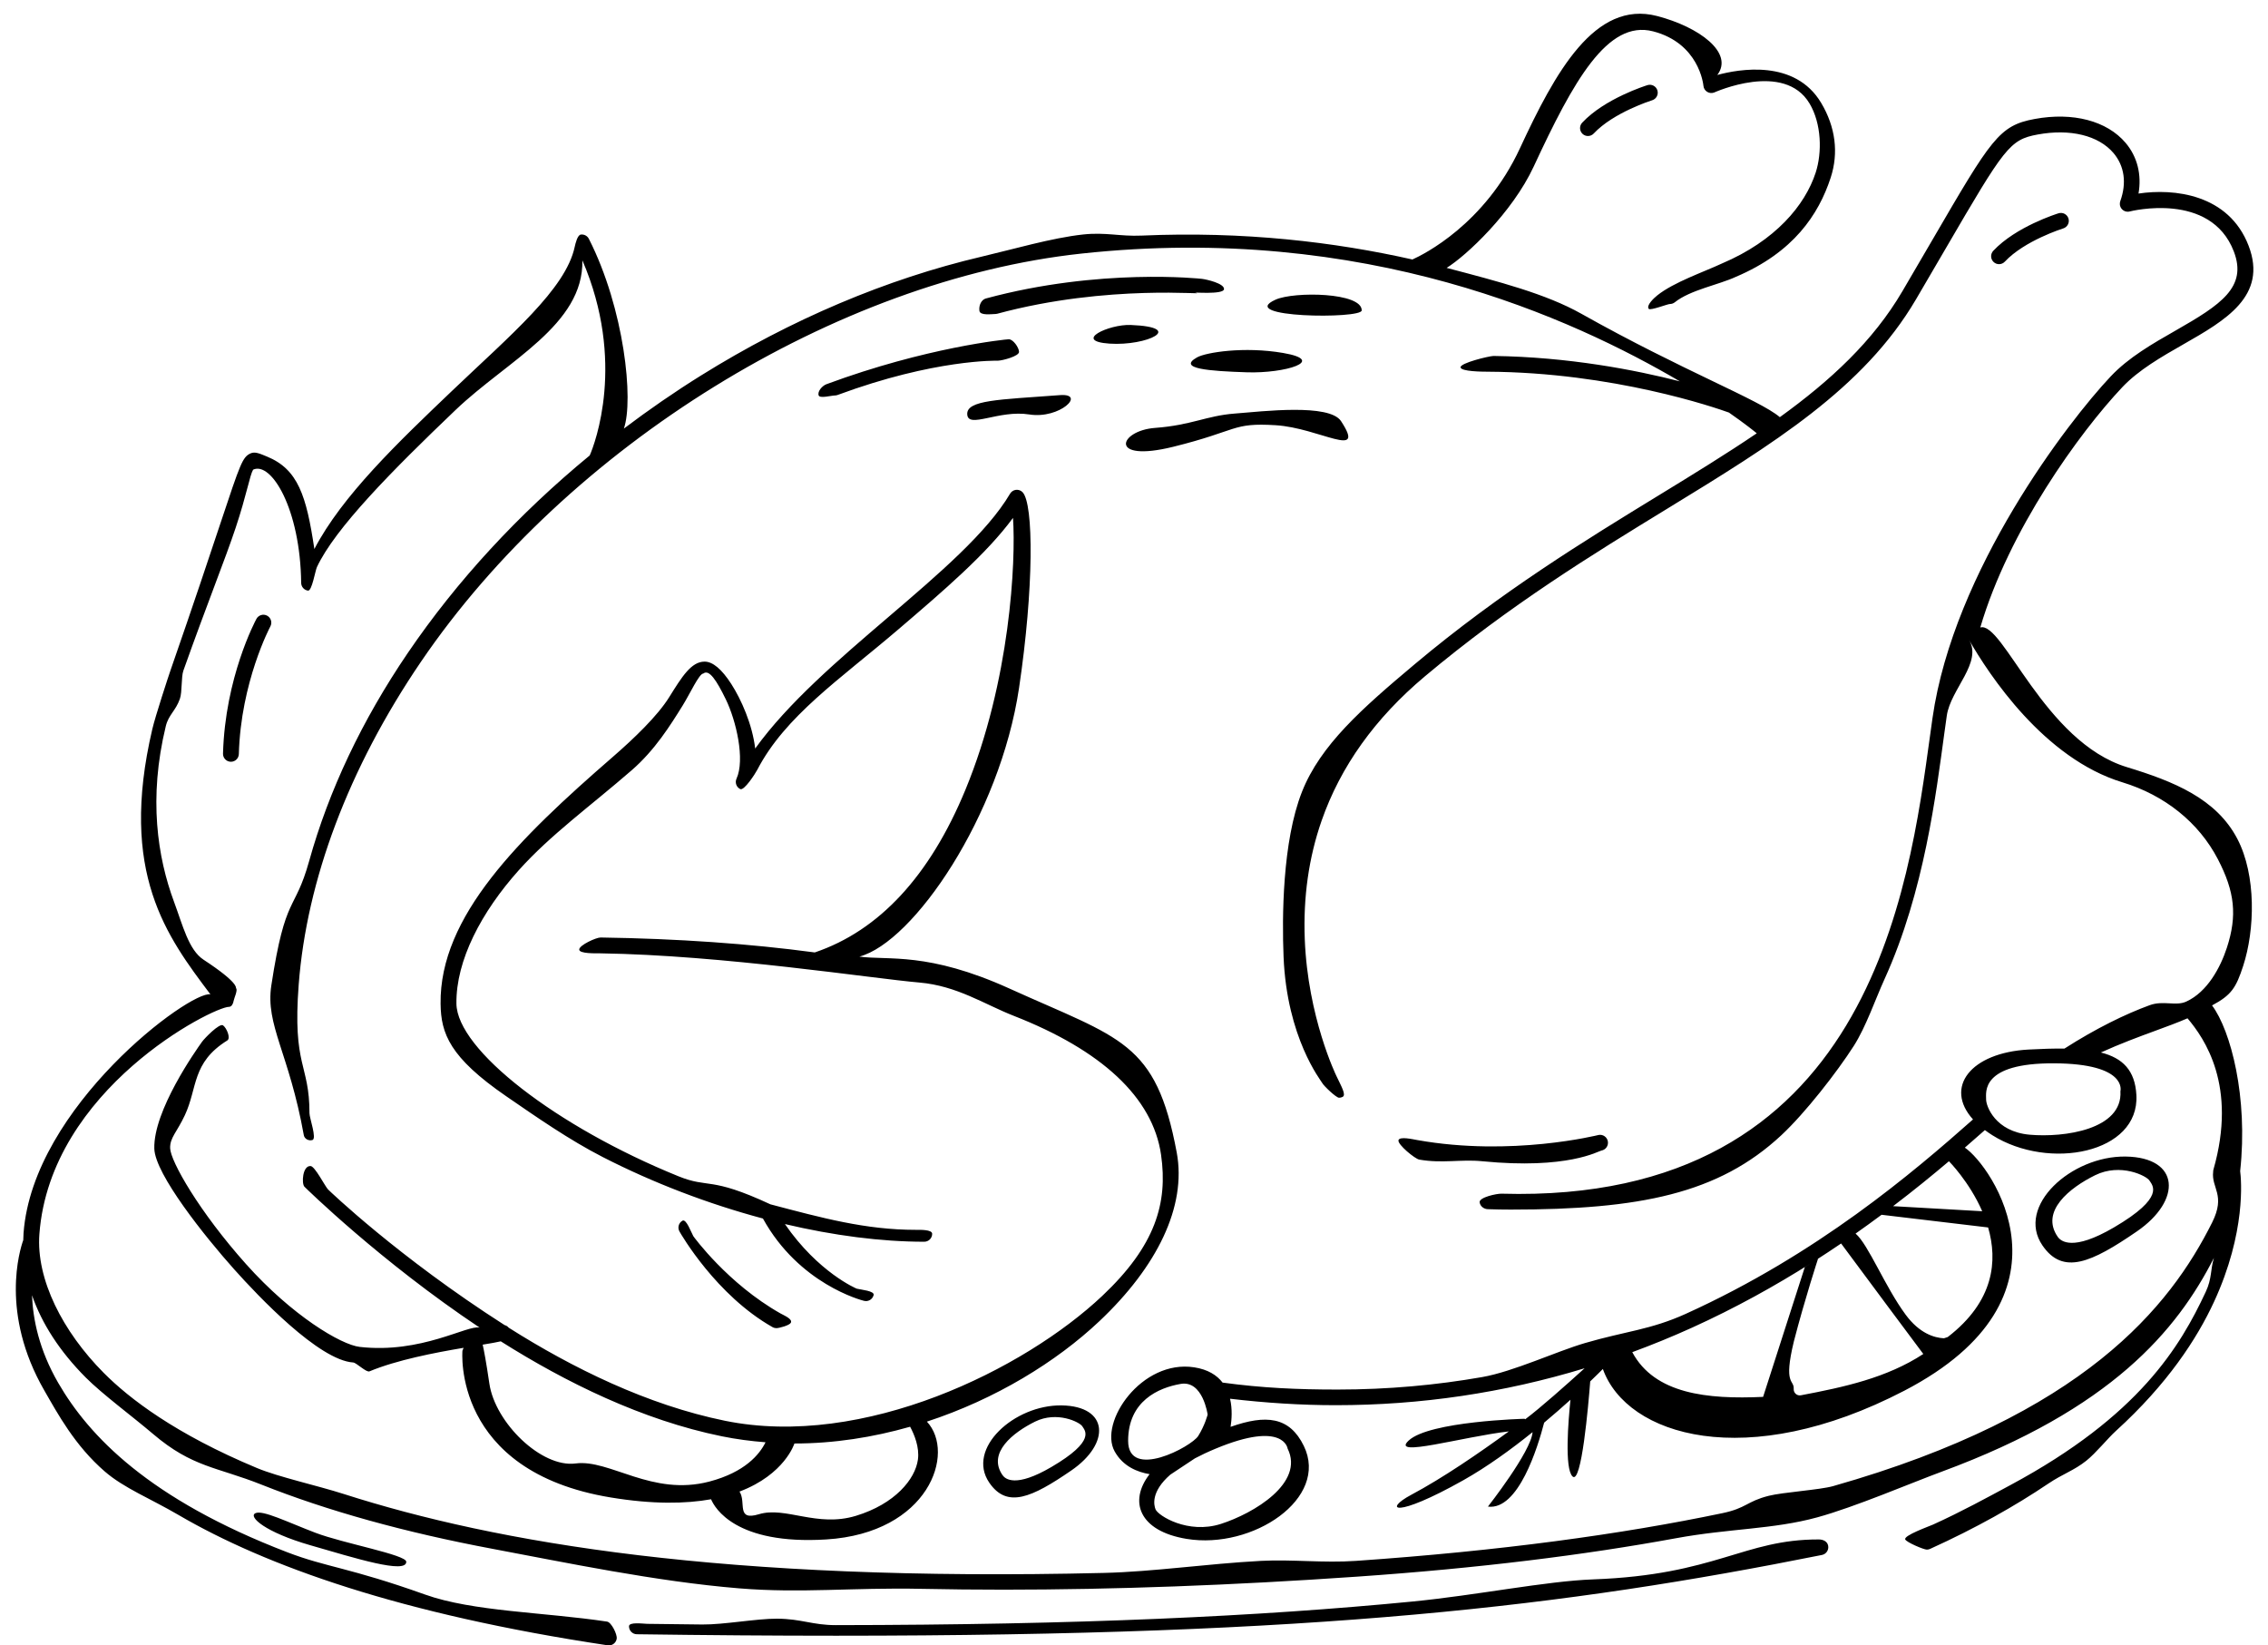 <?xml version="1.0" encoding="UTF-8"?>
<!DOCTYPE svg PUBLIC '-//W3C//DTD SVG 1.0//EN'
          'http://www.w3.org/TR/2001/REC-SVG-20010904/DTD/svg10.dtd'>
<svg height="311.7" preserveAspectRatio="xMidYMid meet" version="1.0" viewBox="-3.0 -2.6 429.7 311.7" width="429.7" xmlns="http://www.w3.org/2000/svg" xmlns:xlink="http://www.w3.org/1999/xlink" zoomAndPan="magnify"
><g id="change1_1"
  ><path d="M399.969,142.721c-15.701-4.778-23.528-27.751-27.781-26.453c5.401-18.405,18.79-36.919,26.892-45.505 c3.107-3.292,7.44-5.767,11.631-8.16c7.854-4.485,15.977-9.123,12.312-18.654 c-3.779-9.828-14.212-10.882-20.857-9.882c0.622-3.558-0.206-6.964-2.446-9.606 c-3.535-4.171-9.975-5.862-17.226-4.524c-6.761,1.248-8.204,3.725-19.432,22.996 c-1.649,2.831-3.518,6.037-5.651,9.671c-5.543,9.436-13.59,16.882-23.198,23.819 c-3.884-3.308-18.314-8.744-37.642-19.607c-6.686-3.758-15.626-6.082-25.486-8.669 c3.7-2.29,12.412-10.408,16.504-19.219c7.491-16.138,13.962-27.839,22.613-25.59 c8.671,2.254,9.503,9.993,9.534,10.315c0.04,0.465,0.295,0.884,0.689,1.135c0.394,0.25,0.881,0.304,1.32,0.144 c0.127-0.047,13.285-6.004,18.1,2.081c2.261,3.793,2.41,9.258,1.148,13.116 c-2.011,6.146-7.606,12.881-17.744,17.182c-3.515,1.638-9.13,3.546-12.255,6.043 c-0.647,0.517-2.135,1.906-1.617,2.553c0.296,0.371,3.563-0.917,4.003-0.917c0.328,0,0.659-0.107,0.935-0.328 c2.938-2.348,8.32-3.306,11.572-4.822c10.911-4.628,15.669-11.784,17.957-18.778 c1.539-4.707,0.917-9.604-1.8-14.164c-4.96-8.324-15.575-6.414-19.68-5.294 c3.182-4.207-3.438-9.097-11.408-11.168c-11.815-3.073-19.324,10.704-25.997,25.08 c-6.671,14.366-18.238,20.092-20.358,21.042c-14.714-3.314-31.976-5.377-51.307-4.526 c-4.151,0.183-6.773-0.676-11.11-0.208c-5.831,0.629-13.343,2.82-19.248,4.206 c-17.934,4.212-36.025,11.854-53.147,22.519c-5.041,3.14-9.903,6.505-14.592,10.044 c1.89-5.348,0.102-22.7-6.629-35.948c-0.288-0.566-0.905-0.893-1.532-0.808 c-0.63,0.083-1.018,1.705-1.151,2.327c-1.706,8.002-12.199,16.743-23.178,27.218 c-10.302,9.829-20.898,19.937-26.147,30.021c-1.51-10.108-3.1-15.111-8.988-17.52 c-1.333-0.545-2.253-0.979-3.085-0.603c-1.542,0.694-1.935,1.875-5.694,13.169 c-2.006,6.027-4.959,14.902-9.528,28.049c-0.376,1.081-2.828,8.55-3.412,11.041 c-6.384,27.25,2.79,39.294,11.014,50.225c-3.792-0.783-33.608,21.236-35.402,45.189 c-0.034,0.457-0.048,0.915-0.06,1.372c-0.659,1.842-4.416,13.872,3.977,28.454 c2.547,4.426,5.811,10.483,11.483,15.382c3.642,3.147,8.6,5.096,13.933,8.212 c16.593,9.697,42.129,18.819,81.339,24.706c0.075,0.012,0.15,0.017,0.225,0.017c0.73,0,1.37-0.533,1.481-1.277 c0.123-0.819-1.01-3.109-1.829-3.232c-11.981-1.799-25.418-1.888-34.494-5.129 c-14.357-5.126-18.64-5.149-26.067-7.999c-26.25-10.07-37.614-22.06-43.417-32.084 c-3.632-6.273-4.802-12.071-4.971-16.609c1.867,5.394,5.271,10.646,10.15,15.553 c3.164,3.182,8.858,7.382,12.798,10.736c7.447,6.34,12.069,6.216,20.546,9.591 c12.419,4.945,27.15,9.047,43.904,12.185c13.391,2.508,30.855,6.173,46.571,7.457 c11.84,0.968,21.439-0.18,34.555,0.091c5.109,0.106,10.313,0.159,15.611,0.159 c20.857-0.001,43.177-0.82,66.876-2.463c23.134-1.603,43.143-4.103,60.436-7.278 c10.187-1.87,18.392-1.662,26.778-3.956c7.111-1.944,17.732-6.492,23.66-8.681 c32.059-11.837,44.474-26.683,51.508-40.475c-0.698,2.279-0.348,3.859-1.55,6.433 c-4.821,10.321-12.596,23.489-36.966,36.583c-4.44,2.385-9.241,5.026-14.693,7.502 c-0.754,0.343-5.618,2.066-5.277,2.82c0.252,0.553,3.516,1.928,4.086,1.928c0.207,0,0.418-0.043,0.619-0.134 c8.707-3.953,16.111-8.129,22.405-12.371c2.733-1.842,4.856-2.473,7.187-4.328c1.868-1.486,4.013-4.196,5.642-5.675 c9.736-8.844,15.333-17.447,18.549-24.401c6.123-13.238,5.172-23.213,4.968-24.8 c1.526-13.957-1.768-26.621-5.326-31.381c3.678-1.962,4.544-3.341,5.894-7.474 c2.233-6.84,2.5-17.159-1.089-24.056C416.92,148.672,408.811,145.412,399.969,142.721z M418.909,176.927 c-1.223,3.746-3.693,8.366-7.666,10.192c-0.012,0.005-0.023,0.011-0.035,0.016c-1.994,0.914-4.328-0.27-6.937,0.686 c-4.564,1.671-10.066,4.335-16.137,8.217c-2.056-0.027-4.325,0.046-6.814,0.182 c-10.96,0.601-16.011,7.143-10.51,13.237c-11.354,10.047-29.456,25.52-54.443,36.838 c-6.678,3.025-11.417,3.283-19.074,5.525c-5.438,1.592-13.552,5.407-19.484,6.446 c-8.615,1.508-17.752,2.363-27.413,2.363c-7.59,0-14.232-0.296-21.759-1.318c-1.073-1.393-2.761-2.491-5.386-2.895 c-9.957-1.532-18.128,10.418-15.064,15.932c1.58,2.844,4.326,3.924,6.619,4.308 c-3.996,5.134-2.024,10.783,7.033,12.265c12.482,2.042,27.035-7.66,22.184-17.617 c-2.707-5.555-7.169-5.976-13.872-3.611c0.213-1.372,0.359-3.375-0.102-5.325c6.733,0.793,13.417,1.222,20.04,1.222 c16.093-0.001,31.838-2.337,47.135-6.995c-3.409,3.089-8.397,7.524-11.245,9.659 c-0.082-0.056-0.139-0.09-0.139-0.09s-18.024,0.452-21.952,4.127c-3.553,3.324,10.216-0.722,18.98-1.735 c-5.62,4.103-12.521,8.833-18.465,11.996c-5.351,2.848-3.245,4.611,9.826-2.737 c4.514-2.538,9.085-5.858,13.136-9.118c-0.272,3.689-8.458,14.102-8.458,14.102 c5.773,0.752,9.456-11.284,10.651-15.901c1.826-1.526,3.506-3,4.985-4.338 c-0.407,3.945-1.157,13.025,0.393,14.527c1.696,1.645,3.002-13.507,3.35-18.008 c1.217-1.166,2.053-2.003,2.395-2.349c4.528,12.694,27.216,19.663,57.124,4.111 c34.042-17.702,16.451-42.715,11.46-46.038c-0.002-0-0.003-0-0.004-0.001 c1.36-1.178,2.629-2.291,3.8-3.328c0.442,0.33,0.906,0.657,1.418,0.978c10.708,6.731,27.887,3.445,27.285-7.615 c-0.253-4.655-2.565-7.003-6.726-8.061c3.69-1.676,7.141-2.951,10.294-4.106c2.182-0.799,4.234-1.555,6.119-2.369 c3.207,3.8,9.46,12.754,4.908,28.669c-0.034,0.126-0.049,0.258-0.049,0.393 c-0.379,3.125,2.432,4.373-0.198,9.624c-7.964,15.907-24.202,36.419-71.817,49.936 c-2.501,0.71-9.527,1.159-12.192,1.834c-4.204,1.064-4.173,2.325-8.803,3.293 c-19.17,4.005-42.079,7.139-69.427,9.034c-6.139,0.425-12.124-0.317-17.959-0.003 c-10.388,0.558-20.3,2.053-29.759,2.282c-72.092,1.745-115.129-5.707-144.01-14.946 c-5.101-1.632-12.356-3.213-16.459-4.923c-15.439-6.436-24.185-13.149-29.037-18.029 c-7.764-7.807-12.83-17.723-12.189-26.287c2.062-27.524,32.919-43.059,35.935-43.051 c0.506,0.001,0.788-0.633,0.867-1.133c0.08-0.499,0.832-2.053,0.457-2.394c-0.072-0.065,0.638-0.949-6.155-5.399 c-2.821-1.848-3.933-6.489-5.604-10.992c-3.109-8.384-4.867-19.604-1.551-33.247 c0.529-2.177,1.868-2.885,2.671-5.184c0.459-1.314,0.226-4.115,0.662-5.344c4.557-12.814,7.916-21.08,9.9-27.04 c2.107-6.332,2.672-9.935,3.31-11.021c3.403-1.616,8.942,7.349,9.106,21.443c0.009,0.744,0.561,1.369,1.298,1.469 c0.743,0.099,1.368-3.77,1.681-4.444c3.397-7.316,14.245-18.302,26.298-29.802 c9.786-9.336,24.255-16.085,24-28.326c8.268,19.165,2.376,34.755,1.389,36.967 c-13.468,11.084-25.171,23.747-34.465,37.412c-8.715,12.814-14.974,26.096-18.679,39.387 c-2.763,9.909-4.5,6.064-7.176,23.595c-1.149,7.527,3.357,12.766,6.155,28.363 c0.129,0.717,0.917,1.121,1.619,0.927c0.896-0.247-0.545-4.148-0.545-5.078c0-9.447-3.239-8.737-2.042-24.383 c1.508-19.729,9.408-40.922,23.149-61.125c27.839-40.932,78.734-72.337,125.149-77.343 c53.867-5.808,93.121,12.336,113.382,24.205c-8.39-2.151-21.037-4.618-35.325-4.811 c-1.005,0.057-6.224,1.33-6.228,2.138c-0.004,0.829,4.272,0.841,5.1,0.845 c23.847,0.121,43.244,6.836,45.745,7.739c3.099,2.151,4.887,3.607,5.275,3.93 c-5.754,3.903-11.966,7.712-18.485,11.7c-14.074,8.609-30.025,18.368-46.312,32.035 c-10.027,8.414-17.87,15.335-21.366,24.177c-3.736,9.449-3.787,23.868-3.489,31.234 c0.622,15.403,7.085,23.449,7.317,23.916c0.262,0.528,2.641,2.807,3.194,2.807c0.224,0,0.45-0.05,0.664-0.156 c0.742-0.367-0.21-1.948-1.169-3.982c-0.052-0.111-5.417-11.123-5.989-25.913 c-0.308-7.966,0.759-15.448,3.186-22.415c3.581-10.277,10.123-19.433,19.581-27.37 c16.115-13.523,31.965-23.219,45.949-31.774c19.939-12.198,37.16-22.732,47.079-39.619 c2.137-3.637,4.007-6.846,5.657-9.68c11.133-19.108,12.104-20.581,17.385-21.556 c6.183-1.141,11.56,0.173,14.393,3.514c2.066,2.438,2.521,5.668,1.281,9.096c-0,0.001-0.001,0.002-0.001,0.004 c-0.072,0.201-0.099,0.419-0.079,0.641c0.007,0.081,0.018,0.161,0.037,0.238c0.001,0.002,0.001,0.005,0.001,0.007 c0.008,0.032,0.023,0.059,0.034,0.09c0.02,0.061,0.039,0.122,0.067,0.179c0.02,0.041,0.045,0.077,0.068,0.115 c0.027,0.046,0.052,0.092,0.084,0.135c0.025,0.033,0.054,0.061,0.082,0.092c0.038,0.043,0.074,0.086,0.117,0.125 c0.025,0.022,0.054,0.04,0.08,0.061c0.051,0.04,0.1,0.08,0.156,0.113c0.027,0.016,0.057,0.026,0.085,0.041 c0.055,0.028,0.108,0.059,0.168,0.081c0.005,0.002,0.009,0.002,0.014,0.004c0.008,0.003,0.017,0.004,0.025,0.006 c0.284,0.094,0.576,0.102,0.846,0.032c0.002-0.001,0.004-0,0.005-0.001 c0.152-0.04,15.321-3.868,19.719,7.568c2.608,6.782-2.479,10.107-10.998,14.972 c-4.382,2.502-8.912,5.089-12.325,8.707c-8.035,8.515-29.765,36.741-33.763,64.721 c-0.144,1.016-0.294,2.095-0.45,3.23c-4.01,29.02-11.427,88.868-81.217,86.868 c-0.896-0.026-4.254,0.689-4.131,1.632c0.097,0.744,0.785,1.277,1.534,1.304c1.481,0.053,2.932,0.078,4.362,0.078 c24.466-0.001,39.358-3.007,51.249-14.075c4.522-4.209,10.56-11.963,13.745-16.94 c2.287-3.574,4.095-8.854,5.809-12.621c7.593-16.687,9.783-35.31,11.359-46.717 c0.156-1.13,0.305-2.204,0.449-3.216c0.717-5.018,6.838-10.089,4.176-14.416 c3.839,6.694,14.251,22.525,29.075,27.037c8.063,2.454,14.494,7.627,18.105,14.566 C420.421,166.343,420.893,170.849,418.909,176.927z M381.557,212.353c-6.54-0.578-8.282-5.426-8.265-6.708 c0.017-1.282-1.109-6.887,12.9-6.817c14.009,0.07,12.547,5.29,12.547,5.29 C399.185,211.366,388.097,212.931,381.557,212.353z M366.252,217.381c0,0,3.864,3.876,6.302,9.468l-16.883-0.962 h-0c3.934-2.991,7.45-5.863,10.581-8.511C366.251,217.376,366.252,217.381,366.252,217.381z M336.866,251.522 c2.079-8.042,4.581-15.668,4.581-15.668l-0.398,0.252c1.639-1.047,3.221-2.097,4.771-3.148 c4.048,5.456,13.943,18.786,15.574,20.932c-6.916,4.533-15.05,6.284-23.202,7.827 c-0.734,0.139-1.393-0.46-1.352-1.206C336.943,258.661,334.835,259.896,336.866,251.522z M331.042,262.015 c-10.61,0.493-20.547-0.559-24.785-8.464c-0.003-0.002-0.005-0.002-0.007-0.004 c3.805-1.404,7.582-2.945,11.326-4.643c8.238-3.736,15.755-7.925,22.538-12.207l-1.17,0.74L331.042,262.015z M358.058,246.459c-3.943-5.335-7.073-13.317-9.498-15.376c1.708-1.197,3.336-2.385,4.925-3.564l20.188,2.402 c1.82,6.278,1.172,13.966-7.651,20.76c-0.209,0.068-0.513,0.168-0.722,0.236 C363.488,250.825,360.683,250.011,358.058,246.459z M218.722,276.756l4.67-3.096 c1.146-0.606,2.449-1.223,3.947-1.846c12.936-5.378,13.617,0,13.617,0c3.227,6.506-6.383,12.255-12.634,14.263 c-6.251,2.008-11.905-1.562-12.388-2.75C215.608,282.523,215.025,279.984,218.722,276.756z M210.738,270.336 c0-7.527,5.738-10.05,9.955-10.776s5.109,5.813,5.109,5.813s-0.511,2.022-1.787,4.052 C222.738,271.455,210.738,277.863,210.738,270.336z M375.743,47.442c0.4,0,0.801-0.16,1.096-0.476 c3.731-3.99,10.995-6.275,11.068-6.297c0.791-0.245,1.234-1.085,0.989-1.877c-0.244-0.79-1.081-1.232-1.875-0.99 c-0.329,0.102-8.094,2.537-12.374,7.115c-0.565,0.605-0.534,1.554,0.071,2.12 C375.008,47.309,375.376,47.442,375.743,47.442z M233.273,67.928c7.168,0.233,15.265-2.212,6.827-3.665 c-7.411-1.276-14.638-0.102-16.303,0.835C219.977,67.246,226.105,67.695,233.273,67.928z M254.994,56.205 c0.06-3.429-12.797-3.622-16.318-2.042C230.994,57.608,254.965,57.857,254.994,56.205z M185.608,56.881 c0.1-0,0.202-0.014,0.304-0.042c21.149-5.722,40.503-3.449,37.616-3.978 c-0.847-0.156,5.284,0.409,5.376-0.681c0.091-1.091-3.363-1.862-4.186-1.956 c-0.191-0.022-19.346-2.122-40.946,3.722c-0.816,0.22-1.357,1.269-1.21,2.341 C182.691,57.225,184.91,56.882,185.608,56.881z M341.6,289.023c-14.266-0.029-19.453,6.712-42.742,7.565 c-8.991,0.329-22.076,3.011-34.337,4.204c-28.867,2.809-63.153,4.413-109.187,4.463 c-4.36,0.005-6.53-1.198-11.106-1.222c-3.878-0.02-10.131,1.144-14.171,1.103 c-3.429-0.034-6.917-0.076-10.467-0.126c-0.851-0.032-3.405-0.377-3.417,0.452 c-0.011,0.828,0.651,1.509,1.479,1.52c13.407,0.186,25.953,0.279,37.758,0.279 c91.621,0,138.055-5.55,186.778-15.298c0.812-0.162,1.34-0.953,1.177-1.765 C343.202,289.388,342.421,289.025,341.6,289.023z M188.27,184.671c-15.505-7.026-22.95-5.308-28.452-6.06 c10.253-2.705,26.646-26.698,30.251-50.876c2.807-18.824,2.807-34.96,0.654-37.113 c-0.328-0.328-0.789-0.487-1.249-0.428c-0.46,0.059-0.868,0.326-1.103,0.726 c-4.353,7.373-13.459,15.161-23.099,23.406c-9.355,8.001-18.973,16.227-25.192,24.871 c-0.537-4.547-2.637-9.295-4.537-12.241c-1.807-2.801-3.505-4.222-5.043-4.222c-0.002,0-0.004,0-0.007,0 c-2.517,0-4.272,2.821-6.701,6.725c-2.232,3.588-6.69,7.853-10.755,11.381 c-17.717,15.381-32.77,30.109-32.563,46.715c0.071,5.636,1.712,10.136,12.459,17.528 c5.674,3.902,11.929,8.257,18.263,11.501c9.647,4.94,20.057,8.894,30.349,11.644 c6.839,12.4,18.651,15.47,19.158,15.596c0.122,0.03,0.243,0.044,0.363,0.044c0.671,0,1.282-0.455,1.453-1.136 c0.201-0.803-2.381-1.008-3.183-1.211c-0.103-0.026-7.315-3.083-13.623-12.242 c9.203,2.172,18.215,3.347,26.398,3.347c0.829,0,1.5-0.672,1.5-1.5s-2.297-0.753-3.126-0.753 c-9.524,0-17.828-2.283-27.451-4.817c-0.023-0.008-0.049-0.009-0.071-0.019c-11.563-5.376-11.597-2.95-17.421-5.312 c-23.182-9.403-41.958-23.983-42.067-32.705c-0.103-8.216,4.762-17.387,11.797-25.252 c5.993-6.7,13.511-12.1,21.413-18.96c4.406-3.825,7.317-8.503,9.655-12.262 c1.394-2.241,3.118-6.049,3.91-6.055c1.091-0.867,2.5,1.258,4.277,4.915c1.956,4.025,3.661,11.39,2.015,15 c-0.337,0.74-0.023,1.615,0.708,1.971c0.731,0.357,2.84-2.908,3.214-3.63 c5.306-10.216,15.61-17.104,26.76-26.64c8.553-7.315,16.694-14.278,21.701-21.101 c0.561,8.124-0.496,30.871-9.01,51.49c-6.743,16.33-16.347,26.7-28.544,30.827 c-12.31-1.656-25.95-2.615-40.577-2.829c-0.829-0.014-4.04,1.445-4.053,2.274 c-0.012,0.828,3.181,0.713,4.009,0.726c23.194,0.339,51.48,4.763,60.417,5.529 c7.17,0.615,12.357,4.141,17.901,6.309c16.578,6.484,26.341,15.423,27.909,26.321 c1.318,9.163-1.083,17.243-11.137,26.729c-14.729,13.895-45.18,29.022-71.494,23.657 c-14.692-2.996-28.884-9.989-40.96-17.627c-0.202-0.244-0.475-0.416-0.781-0.495 c-20.13-12.874-33.235-25.471-33.459-25.704c-0.575-0.6-2.471-4.371-3.298-4.426 c-1.537-0.102-1.743,3.316-1.17,3.915c0.216,0.225,14.402,14.154,33.198,26.694 c-2.263-0.582-11.041,4.988-22.727,3.652c-3.556-0.407-12.81-5.927-21.514-15.665 c-8.9-9.957-14.328-19.502-14.398-21.973c-0.057-1.996,1.279-3.039,2.781-6.24 c2.446-5.211,1.277-9.957,8.043-14.17c0.704-0.438-0.127-2.377-0.801-2.859c-0.673-0.481-3.505,2.442-3.987,3.115 c-1.14,1.597-9.241,13.039-9.035,20.24c0.138,4.835,9.572,16.638,15.124,22.849 c4.622,5.171,16.073,17.242,22.57,17.657c0.576,0.037,2.475,1.924,3.064,1.679 c5.222-2.169,12.398-3.54,17.837-4.46l-0.219,0.55c0,0-2.042,22.832,28.085,27.797 c8.015,1.321,14.216,1.207,19.02,0.341c0.691,1.641,4.669,8.677,21.831,7.614 c19.404-1.203,24.594-16.373,19.063-22.32l-0.003-0c13.01-4.252,24.513-11.318,32.679-19.023 c10.933-10.315,16.56-21.733,14.657-31.955C216.015,194.629,209.333,194.216,188.27,184.671z M131.419,278.052 c-10.894,2.875-18.894-4.274-25.362-3.423c-6.468,0.851-15.251-7.716-16.34-15.126 c-0.618-4.204-1.028-6.327-1.267-7.38c1.506-0.248,2.699-0.453,3.426-0.629 c12.324,7.784,26.825,14.918,41.867,17.985c2.764,0.564,5.532,0.923,8.296,1.137 C140.903,272.927,138.136,276.279,131.419,278.052z M170.909,273.903c-0.511,3.704-4.34,8.394-11.745,10.645 c-7.404,2.251-13.312-1.834-18.383-0.302c-4.392,1.327-2.334-2.256-3.672-4.293 c8.589-3.25,10.404-9.106,10.404-9.106c7.508,0,14.903-1.17,21.919-3.175 C170.216,269.125,171.233,271.547,170.909,273.903z M207.22,62.495c7.058,0.476,14.547-3.118,3.994-3.534 C207.111,58.799,200.162,62.018,207.22,62.495z M300.4,215.355c0.817-0.138,1.368-0.911,1.23-1.728 c-0.137-0.816-0.91-1.369-1.727-1.231c-0.18,0.03-16.464,4.155-34.376,0.97 c-0.832-0.144-3.427-0.759-3.572,0.057c-0.144,0.816,3.117,3.496,3.932,3.641 c4.338,0.77,7.857-0.089,11.915,0.311C294.041,218.978,299.82,215.452,300.4,215.355z M311.013,14.516 c-0.244-0.79-1.082-1.232-1.875-0.99c-0.329,0.102-8.094,2.537-12.374,7.115c-0.565,0.605-0.534,1.554,0.071,2.12 c0.289,0.271,0.657,0.404,1.024,0.404c0.4,0,0.801-0.16,1.096-0.476c3.731-3.99,10.995-6.275,11.068-6.297 C310.815,16.147,311.258,15.307,311.013,14.516z M251.079,77.182c-2.212-3.377-14.809-1.856-20.17-1.438 c-5.362,0.417-8.17,2.204-15.064,2.715c-6.894,0.511-8.946,6.638,3.442,3.575 c12.388-3.064,11.071-4.596,19.389-4.085C246.994,78.459,255.93,84.586,251.079,77.182z M155.165,72.317 c0.173,0,0.349-0.03,0.521-0.094c18.444-6.832,30.275-6.493,30.403-6.497c0.828-0.023,4.002-0.846,3.98-1.674 s-1.132-2.409-1.958-2.383c-0.542,0.015-15.587,1.494-34.536,8.514c-0.777,0.288-1.752,1.356-1.464,2.133 C152.335,72.922,154.555,72.317,155.165,72.317z M197.802,72.251c-11.576,0.866-17.73,0.915-17.546,3.662 c0.184,2.747,5.971-0.915,11.759,0C197.802,76.829,202.875,71.872,197.802,72.251z M143.363,248.803 c0.233,0.132,0.487,0.194,0.737,0.194c0.523,0,2.447-0.519,2.723-1.006c0.408-0.722-1.262-1.391-1.983-1.799 c-9.956-5.635-16.421-14.513-16.485-14.626c-0.41-0.721-1.335-3.335-2.056-2.925 c-0.72,0.409-0.972,1.324-0.563,2.044C126.014,231.174,132.672,242.751,143.363,248.803z M48.223,116.063 c0.393-0.729,0.121-1.639-0.608-2.032c-0.727-0.391-1.637-0.122-2.032,0.606 c-0.242,0.448-5.931,11.13-6.331,25.523c-0.023,0.828,0.63,1.518,1.458,1.541 c0.014,0.001,0.028,0.001,0.043,0.001c0.809,0,1.476-0.644,1.498-1.458 C42.63,126.596,48.167,116.167,48.223,116.063z M198.133,263.63c-8.951-0.132-18.132,8.174-13.7,14.641 c3.381,4.934,8.052,2.824,15.532-2.307C207.446,270.834,207.085,263.762,198.133,263.63z M196.185,275.31 c-6.766,3.957-8.723,2.273-9.234,1.544c-2.936-4.22,1.988-8.095,6.155-10.151c4.168-2.056,8.49,0.108,8.951,0.889 C202.519,268.374,204.745,270.303,196.185,275.31z M401.843,230.681c8.607-5.903,8.192-14.04-2.108-14.192 c-10.3-0.152-20.863,9.405-15.764,16.846C387.862,239.012,393.236,236.584,401.843,230.681z M393.951,220.025 c4.795-2.365,9.768,0.124,10.299,1.023c0.531,0.899,3.092,3.119-6.757,8.879 c-7.785,4.553-10.037,2.615-10.625,1.777C383.491,226.85,389.156,222.39,393.951,220.025z M73.972,293.248 c-0.023-1.329-11.915-3.475-17.192-5.482s-10.043-4.39-11.404-3.709s1.872,3.597,10.383,6.054 C64.27,292.567,74.013,295.631,73.972,293.248z"
  /></g
></svg
>
